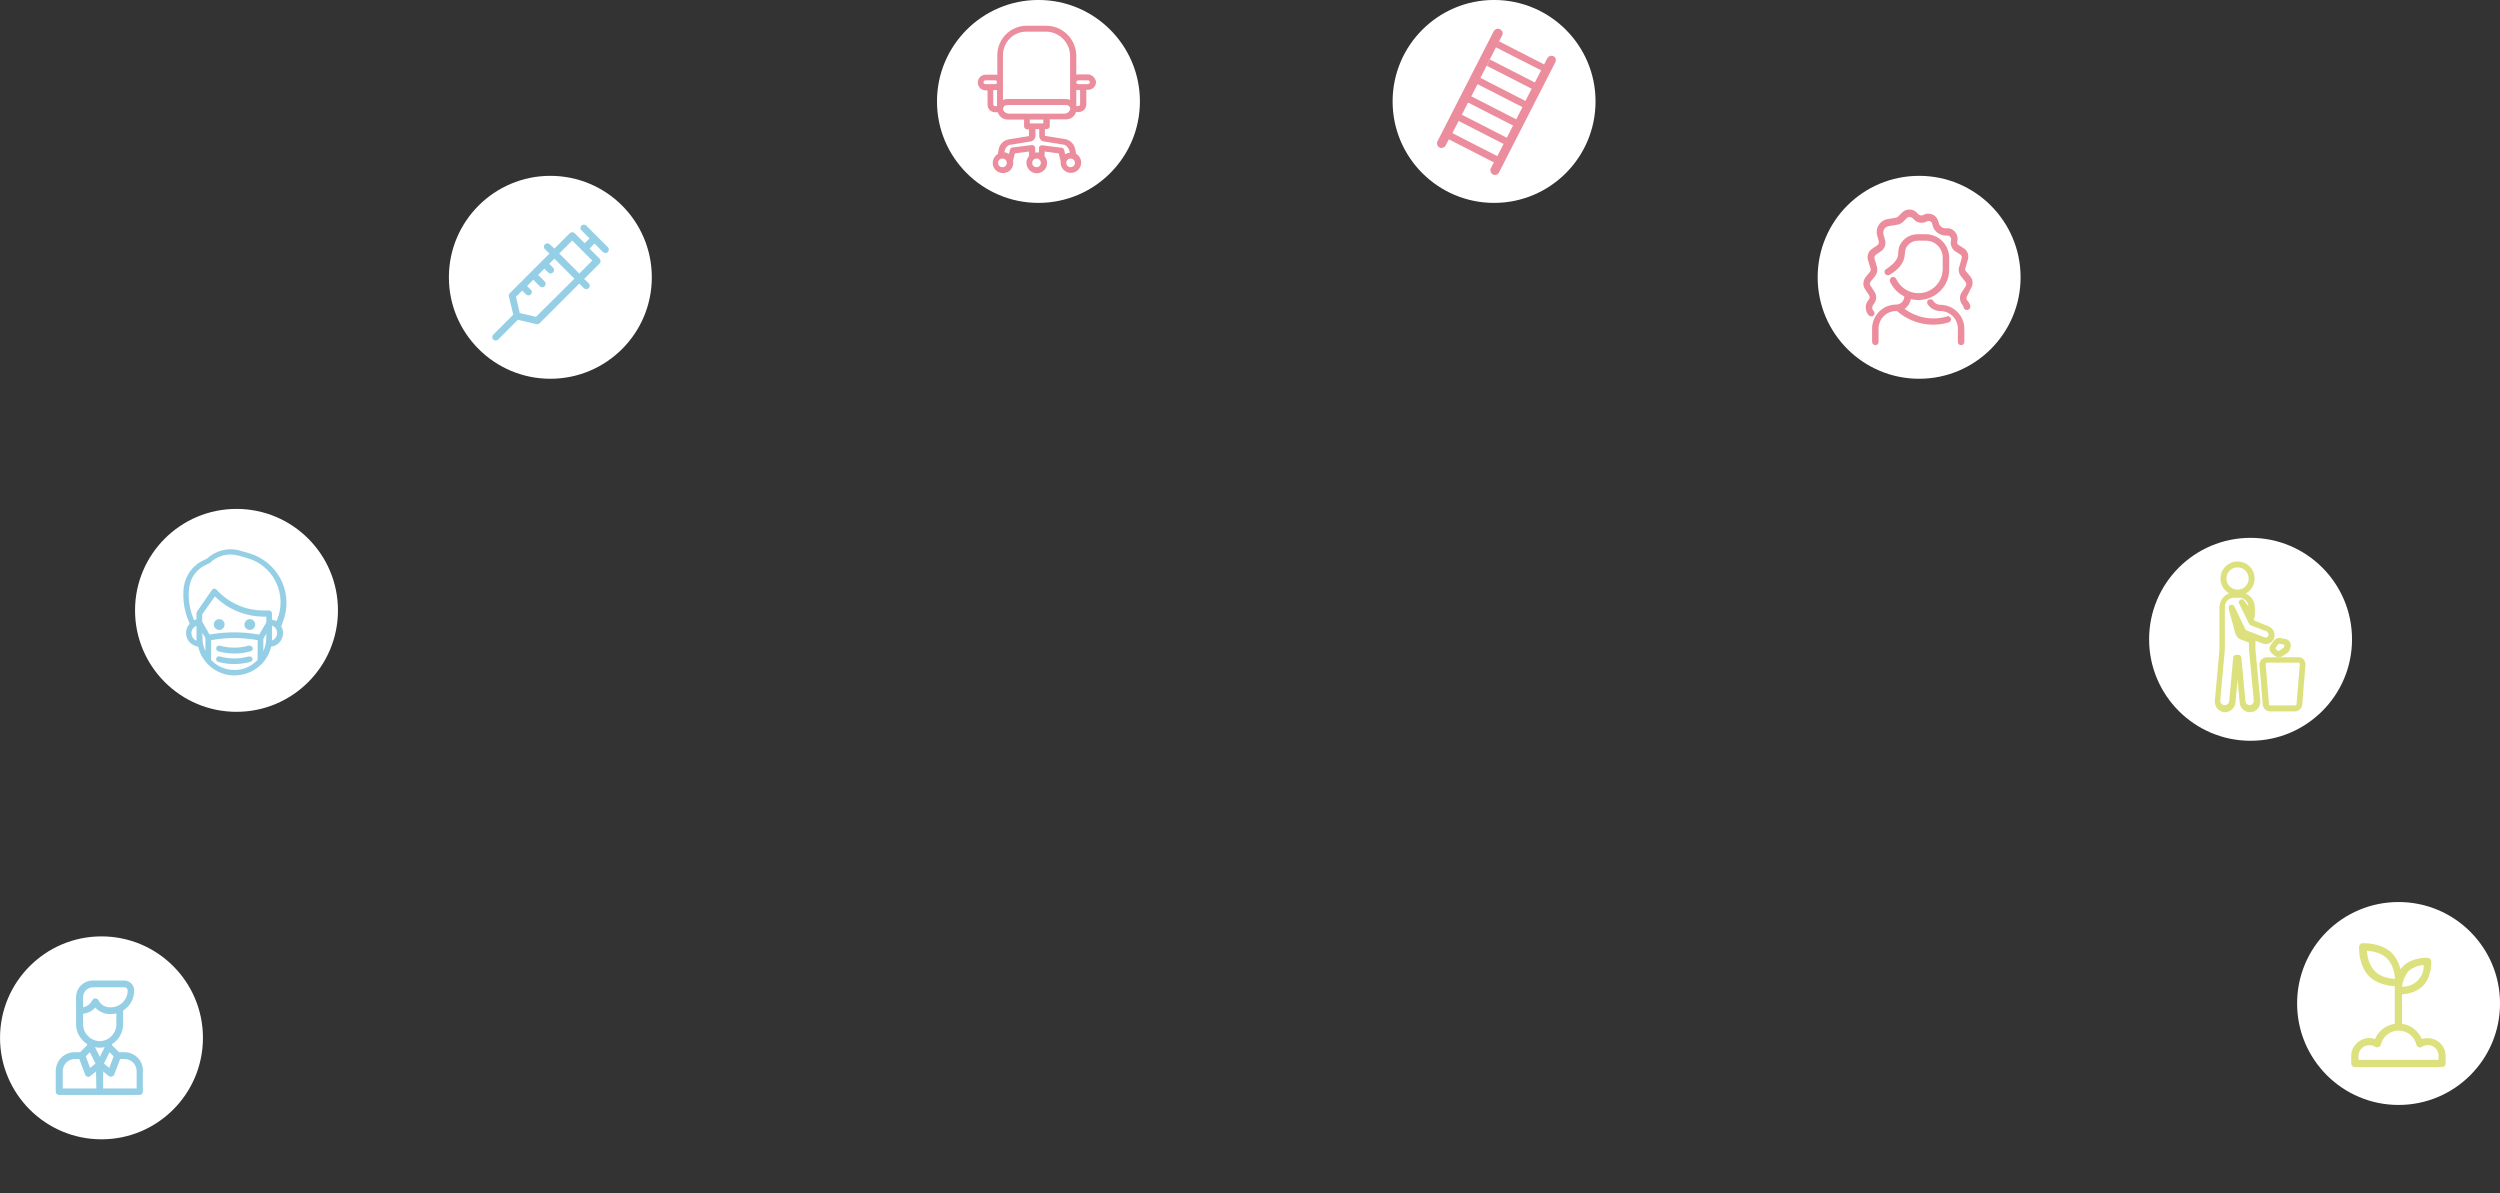 <?xml version="1.0" encoding="utf-8"?>
<!-- Generator: Adobe Illustrator 24.0.1, SVG Export Plug-In . SVG Version: 6.00 Build 0)  -->
<svg version="1.1" id="Layer_1" xmlns="http://www.w3.org/2000/svg" xmlns:xlink="http://www.w3.org/1999/xlink" x="0px" y="0px"
	 viewBox="0 0 924 441.1" style="enable-background:new 0 0 924 441.1;" xml:space="preserve">
<rect x="0" y="0" width="924" height="441.1" fill="#333333" stroke="none"/>
<style type="text/css">
	.st0{fill:#FFFFFF;}
	.st1{fill:#DCE17E;}
	.st2{fill:#EC8D9E;}
	.st3{fill:#95CFE5;}
</style>
<g id="Group_1502" transform="translate(1139)">
	<g transform="matrix(1, 0, 0, 1, 1322.51, 4966.79)">
		<path id="Path_120-2" class="st0" d="M-1575-4633.4c20.7,0,37.5,16.8,37.5,37.5c0,20.7-16.8,37.5-37.5,37.5s-37.5-16.8-37.5-37.5
			C-1612.5-4616.7-1595.7-4633.4-1575-4633.4L-1575-4633.4"/>
	</g>
	<path id="Path_128" class="st1" d="M-241.8,383.7c-0.7,0-1.4,0.1-2.1,0.3c-1.3-3-4.1-5.2-7.3-5.6v-10.9c1.9-0.1,5.3-0.7,7.7-3.1
		c3.4-3.4,3.1-8.9,3.1-9.1c0-0.7-0.6-1.2-1.3-1.3c-0.2,0-5.7-0.3-9.1,3.1c-0.3,0.4-0.7,0.7-1,1.1c-0.5-2.2-1.6-4.3-3.1-5.9
		c-4-4-10.6-3.7-10.9-3.7c-0.7,0-1.2,0.6-1.3,1.3c0,0.3-0.3,6.9,3.7,10.9c2.9,2.9,7.3,3.6,9.5,3.7v13.9c-3.3,0.5-6,2.6-7.3,5.6
		c-3.5-1.2-7.3,0.8-8.5,4.3c-0.2,0.7-0.3,1.4-0.3,2.1v2.7c0,0.7,0.6,1.3,1.3,1.3c0,0,0,0,0,0h32.3c0.7,0,1.3-0.6,1.3-1.3
		c0,0,0,0,0,0v-2.7C-235,386.7-238,383.7-241.8,383.7L-241.8,383.7z M-237.7,391.7h-29.6v-1.4c0-2.2,1.8-4,4-4
		c0.8,0,1.5,0.2,2.2,0.6c0.6,0.4,1.4,0.2,1.9-0.4c0.1-0.1,0.1-0.3,0.2-0.4c0.8-3.6,4.5-5.9,8.1-5c2.5,0.6,4.4,2.5,5,5
		c0.2,0.7,0.9,1.2,1.6,1c0.1,0,0.3-0.1,0.4-0.2c1.9-1.2,4.4-0.7,5.6,1.2c0.4,0.7,0.6,1.4,0.6,2.2L-237.7,391.7z M-256.7,354.3
		c2.2,2.2,2.8,5.7,2.9,7.5c-1.9-0.1-5.3-0.6-7.5-2.9s-2.8-5.7-2.9-7.5C-262.4,351.5-259,352-256.7,354.3 M-248.9,359
		c1.6-1.4,3.6-2.2,5.7-2.3c0.2,4.3-3.2,7.8-7.4,8c-0.2,0-0.4,0-0.6,0C-251,362.7-250.2,360.7-248.9,359"/>
</g>
<g id="Group_1506" transform="translate(1139)">
	<g transform="matrix(1, 0, 0, 1, 1322.51, 4966.79)">
		<path id="Path_126-2" class="st0" d="M-1909.3-4966.8c20.7,0,37.5,16.8,37.5,37.5s-16.8,37.5-37.5,37.5s-37.5-16.8-37.5-37.5
			S-1930-4966.8-1909.3-4966.8L-1909.3-4966.8"/>
	</g>
	<path id="Path_129" class="st2" d="M-564.8,20.8c-0.8-0.4-1.8-0.1-2.3,0.7l-1.2,2.3l-16.6-8.5l-1.1,2.1l2.2-4.3
		c0.4-0.8,0.1-1.9-0.8-2.3c-0.8-0.4-1.8-0.1-2.3,0.7l-20.8,40.7c-0.4,0.8-0.1,1.9,0.7,2.3c0.8,0.4,1.9,0.1,2.3-0.7l0,0l1.2-2.3
		l16.6,8.5l1.1-2.1l-2.2,4.3c-0.4,0.8,0,1.9,0.8,2.3c0.8,0.4,1.8,0.1,2.2-0.7l20.8-40.7C-563.7,22.2-564,21.2-564.8,20.8
		 M-592.9,31.1l16.6,8.5l-2.3,4.5l-16.6-8.5L-592.9,31.1z M-569.4,26l-3.3,6.4l1-1.9l-16.6-8.5l-1.2,2.3l16.6,8.5l-2.3,4.5
		l-16.6-8.5l-0.9,1.7l6.6-13L-569.4,26z M-602.2,49.2l3.3-6.4l-1,1.9l16.6,8.5l1.2-2.3l-16.6-8.5l2.3-4.5l16.6,8.5l0.9-1.7l-6.7,13
		L-602.2,49.2z"/>
</g>
<g id="Group_1503" transform="translate(1139)">
	<g transform="matrix(1, 0, 0, 1, 1322.51, 4966.79)">
		<path id="Path_124-2" class="st0" d="M-1752.2-4901.8c20.7,0,37.5,16.8,37.5,37.5s-16.8,37.5-37.5,37.5s-37.5-16.8-37.5-37.5
			S-1773-4901.8-1752.2-4901.8L-1752.2-4901.8"/>
	</g>
	<g id="Group_186" transform="translate(1995.422 4072.563)">
		<path id="Path_130" class="st2" d="M-2417.3-3959.9L-2417.3-3959.9c-1.1,0-2.1-0.6-2.6-1.5c-0.4-0.6-1.1-0.7-1.7-0.4
			c-0.6,0.4-0.7,1.1-0.4,1.6c1,1.6,2.8,2.6,4.7,2.6h0c3.6,0,6.5,2.9,6.5,6.5v4.9c0,0.7,0.5,1.2,1.2,1.2c0.7,0,1.2-0.5,1.2-1.2v-4.9
			C-2408.4-3955.9-2412.4-3959.9-2417.3-3959.9"/>
		<path id="Path_131" class="st2" d="M-2414.1-3955.5l0.3-0.4l-1,0.3c-5.4,1.6-11.2,0.5-15.7-2.8c1.2-0.8,2.1-2.2,2.3-3.6
			c6.1,1.5,12.4-2.2,13.9-8.3c0.2-0.9,0.3-1.8,0.3-2.7v-4.3c0-4.8-3.9-8.7-8.7-8.7h-3c-2.8,0-5.4,1.6-6.6,4.2v0
			c-0.3,0.6-0.4,1.3-0.5,2c0,0.5-0.1,1.1-0.1,1.6c-0.3,1.7-1.8,3.4-4.4,5.1c-0.6,0.3-0.8,1.1-0.4,1.7s1.1,0.8,1.7,0.4c0,0,0,0,0,0
			c3.2-1.9,5.1-4.2,5.5-6.7c0.1-0.6,0.1-1.2,0.2-1.7c0-0.5,0.1-1,0.3-1.4c0.8-1.7,2.5-2.8,4.4-2.8h3c3.4,0,6.2,2.8,6.2,6.2v4.2
			c0,5-4,9-9,9c-3.5,0-6.7-2.1-8.2-5.3c-0.3-0.6-1-0.9-1.6-0.6c-0.6,0.3-0.9,0.9-0.7,1.5v0l0,0.1c1.1,2.4,2.9,4.3,5.3,5.5
			c0,1.7-1.4,3-3,3h0c-4.9,0-8.9,4-8.9,8.9v4.9c0,0.7,0.6,1.2,1.2,1.2c0.7,0,1.2-0.5,1.2-1.2v-4.9c0-3.6,2.9-6.5,6.5-6.5l0,0
			c0.1,0,0.2,0,0.3,0c5.3,4.6,12.5,6.2,19.1,4.2h0c0.5-0.2,0.9-0.6,0.9-1.2c0-0.1,0-0.2-0.1-0.4
			C-2413.5-3955.1-2413.8-3955.4-2414.1-3955.5"/>
		<path id="Path_132" class="st2" d="M-2406-3965.9L-2406-3965.9c0.9-1.4,0.9-3.2-0.2-4.5l-1.6-1.9c-0.3-0.3-0.4-0.8-0.2-1.2
			l0.9-3.1c0.5-1.6-0.1-3.3-1.5-4.2l-1.9-1.2c-0.5-0.3-0.7-0.9-0.5-1.4c0.5-2-0.7-4.1-2.7-4.7c-0.3-0.1-0.6-0.1-0.9-0.1l-0.8,0h0
			c-1.2,0-2.2-0.9-2.5-2.1l-0.1-0.3c-0.4-1.8-1.9-3-3.7-3c-0.3,0-0.5,0-0.8,0.1c-0.4,0.1-0.8,0.2-1.1,0.4c-0.5,0.3-1.2,0.2-1.7-0.2
			l-0.7-0.7c-1.5-1.5-3.9-1.5-5.4,0l-1.5,1.5c-0.2,0.2-0.5,0.3-0.7,0.4l-3.1,0.5c-2.4,0.4-4.1,2.4-4.1,4.8c0,0.4,0.1,0.9,0.2,1.3
			l0.6,2.2c0,0.1,0,0.2,0,0.3c0,0.4-0.2,0.8-0.6,1.1l-1.9,1.3c-1.4,0.9-2,2.6-1.5,4.2l0.9,3.1c0,0.1,0.1,0.2,0.1,0.4
			c0,0.3-0.1,0.6-0.3,0.8l-1.6,2c-1,1.3-1.1,3.1-0.2,4.4l1.5,2.3c0.3,0.5,0.3,1.1-0.1,1.5l-0.2,0.3c-1.4,1.7-1.2,4.2,0.3,5.7
			c0.5,0.4,1.3,0.4,1.7-0.1c0.4-0.5,0.4-1.2,0-1.6c-0.7-0.6-0.7-1.7-0.1-2.4l0.2-0.3c1-1.3,1.1-3.1,0.2-4.4l-1.5-2.3
			c-0.3-0.5-0.3-1.1,0.1-1.5l1.6-2c0.8-1,1-2.2,0.7-3.4l-0.9-3.1c-0.2-0.5,0.1-1.1,0.5-1.4l1.9-1.3c1.3-0.9,2-2.6,1.5-4.1l-0.6-2.2
			c-0.3-1.3,0.4-2.6,1.7-2.9c0,0,0,0,0,0h0l0.3-0.1l3.1-0.5c0.8-0.1,1.5-0.5,2.1-1l1.5-1.5c0.5-0.5,1.4-0.5,2,0l0.7,0.7
			c1.2,1.2,3.1,1.4,4.6,0.6c0.7-0.4,1.5-0.2,1.9,0.5l0,0c0.1,0.1,0.1,0.2,0.1,0.4l0.1,0.3c0.5,2.3,2.4,3.9,4.8,4l0.8,0h0
			c0.7,0,1.3,0.6,1.3,1.4v0c0,0.1,0,0.2,0,0.3c-0.4,1.6,0.2,3.2,1.5,4.1l1.9,1.2c0.5,0.3,0.7,0.9,0.5,1.5l-0.9,3.1
			c-0.4,1.2-0.1,2.5,0.7,3.5l1.6,2c0.4,0.4,0.4,1.1,0.1,1.6l-1.5,2.3c-0.9,1.4-0.8,3.2,0.2,4.5l0,0l0,0c0.3,0.3,0.5,0.6,0.5,1
			c0.1,0.6,0.6,1,1.2,1l0.3,0c0.6-0.1,1-0.6,1-1.2l0-0.3v0c-0.2-0.8-0.5-1.4-1.1-2c-0.4-0.4-0.4-1.1-0.1-1.6L-2406-3965.9z"/>
	</g>
</g>
<g id="Group_1504" transform="translate(1139)">
	<g transform="matrix(1, 0, 0, 1, 1322.51, 4966.79)">
		<path id="Path_123-2" class="st0" d="M-2258.1-4901.8c20.7,0,37.5,16.8,37.5,37.5s-16.8,37.5-37.5,37.5s-37.5-16.8-37.5-37.5
			S-2278.8-4901.8-2258.1-4901.8L-2258.1-4901.8"/>
	</g>
	<path id="Path_127" class="st3" d="M-950.6,108.4c-0.3,0.3-0.4,0.8-0.3,1.2l1.6,6.7l-7.4,7.4c-0.5,0.5-0.5,1.3,0,1.8
		c0.5,0.5,1.3,0.5,1.8,0l0,0l7.3-7.3l6.8,1.6c0.4,0.1,0.9,0,1.2-0.3l14.7-14.7l1.7,1.7c0.5,0.5,1.3,0.5,1.8,0c0.5-0.5,0.5-1.3,0-1.8
		l-1.7-1.6l5.7-5.7c0.5-0.5,0.5-1.3,0-1.8l-3.7-3.7l1.8-1.9l3.1,3.1c0.5,0.5,1.3,0.6,1.8,0.1c0.5-0.5,0.6-1.3,0.1-1.8
		c0,0-0.1-0.1-0.1-0.1l-7.9-7.9c-0.5-0.5-1.3-0.5-1.8,0c-0.5,0.5-0.5,1.3,0,1.7l3,3l-1.8,1.8l-3.7-3.7c-0.5-0.5-1.3-0.5-1.8,0
		c0,0,0,0,0,0l-5.7,5.7l-1.7-1.6c-0.5-0.5-1.3-0.5-1.8,0c-0.5,0.5-0.5,1.3,0,1.8l1.7,1.6L-950.6,108.4z M-940.9,117.1l-6-1.4l-1.4-6
		l2.3-2.3l1.4,1.4c0.5,0.5,1.3,0.5,1.8,0c0.5-0.5,0.5-1.3,0-1.7l-1.4-1.4l2.3-2.3l2.4,2.4c0.5,0.5,1.3,0.5,1.8,0
		c0.5-0.5,0.5-1.3,0-1.8l0,0l-2.4-2.4l2.3-2.3l1.4,1.4c0.5,0.5,1.3,0.5,1.8,0c0.5-0.5,0.5-1.3,0-1.8l-1.4-1.4l1.9-1.9l7.4,7.4
		L-940.9,117.1z M-924.9,101.1l-7.4-7.4l4.8-4.8l7.4,7.4L-924.9,101.1z"/>
</g>
<g id="Group_1507" transform="translate(1139)">
	<g transform="matrix(1, 0, 0, 1, 1322.51, 4966.79)">
		<path id="Path_125-2" class="st0" d="M-2077.7-4966.8c20.7,0,37.5,16.8,37.5,37.5s-16.8,37.5-37.5,37.5s-37.5-16.8-37.5-37.5
			S-2098.4-4966.8-2077.7-4966.8L-2077.7-4966.8"/>
	</g>
	<path id="Path_133" class="st2" d="M-736.9,27.5h-3.6c-0.2,0-0.5,0-0.7,0.1v-7.1c-0.1-6.1-5.1-11-11.2-11h-7.1
		c-6,0-10.8,4.8-10.9,10.8v7.4c-0.2-0.1-0.5-0.1-0.7-0.1h-3.6c-1.6,0-2.9,1.3-2.9,2.9c0,1.6,1.3,2.9,2.9,2.9h0.7v5.3
		c0,1.5,1.2,2.8,2.8,2.8h1c0.5,1.6,2,2.7,3.6,2.7h6.1v2.5c0,0.6,0.5,1.1,1.1,1.1l0,0h0.7v2.4l0,0.1l-7.4,1.2
		c-1.9,0.3-3.5,1.8-3.8,3.7l-0.3,1.7c-1.8,1.1-2.4,3.4-1.4,5.2c1.1,1.8,3.4,2.4,5.2,1.4c1.2-0.7,1.9-1.9,1.9-3.3v0
		c0-0.2,0-0.5-0.1-0.7l0.7-2.8l5.2-0.7v1.7c-1.4,1.6-1.2,4,0.4,5.4c1.6,1.4,4,1.2,5.4-0.4c1.2-1.4,1.2-3.5,0-4.9V56l5.2,0.7l0.7,2.8
		c0,0.1,0,0.2,0,0.3s0,0.2,0,0.3v0c0,2.1,1.7,3.8,3.8,3.8h0c2.1,0,3.8-1.7,3.8-3.8v0c0-1.4-0.7-2.6-1.9-3.3l-0.3-1.7
		c-0.4-1.9-1.9-3.4-3.8-3.7l-7.4-1.2l0-0.1v-2.4h0.7c0.6,0,1.1-0.5,1.1-1.1v0v-2.5h6.1c1.7,0,3.1-1.1,3.6-2.7h1
		c1.5,0,2.8-1.2,2.8-2.8v-5.4h0.7c1.6,0,2.9-1.3,2.9-2.9C-734.1,28.8-735.4,27.5-736.9,27.5L-736.9,27.5z M-741.2,33.2
		c0.2,0.1,0.5,0.1,0.7,0.1h0.7v5.3c0,0.3-0.3,0.6-0.6,0.6h-0.8V33.2z M-736.9,31.1h-3.6c-0.4,0-0.7-0.3-0.7-0.7
		c0-0.4,0.3-0.7,0.7-0.7l0,0h3.6c0.4,0,0.7,0.3,0.7,0.7C-736.2,30.8-736.6,31.1-736.9,31.1L-736.9,31.1 M-755.9,58.6
		c0.9,0,1.6,0.7,1.6,1.6s-0.7,1.6-1.6,1.6s-1.6-0.7-1.6-1.6S-756.8,58.6-755.9,58.6L-755.9,58.6 M-743.8,55.6l0.2,0.8
		c-0.6,0.1-1.2,0.3-1.7,0.6l-0.4-1.6c-0.1-0.4-0.5-0.8-0.9-0.8l-7.2-0.9l-0.1,0c-0.6,0-1.1,0.4-1.1,1v1.7c-0.5-0.1-0.9-0.1-1.4,0
		v-1.7c0-0.6-0.5-1.1-1.1-1.1l0,0h0l-0.1,0h0l-7.2,0.9c-0.5,0.1-0.8,0.4-0.9,0.8l-0.4,1.6c-0.5-0.3-1.1-0.6-1.7-0.6l0.2-0.8
		c0.2-1,1-1.8,2-2l7.5-1.2c1-0.2,1.8-1.1,1.8-2.1v-2.5h1.4v2.5c0,1.1,0.8,2,1.8,2.1l7.5,1.2l0-0.2l0,0.2
		C-744.9,53.8-744.1,54.6-743.8,55.6 M-766.9,60.2c0,0.9-0.7,1.6-1.6,1.6s-1.6-0.7-1.6-1.6c0-0.9,0.7-1.6,1.6-1.6
		S-766.9,59.3-766.9,60.2L-766.9,60.2 M-741.7,60.2c0,0.9-0.7,1.6-1.6,1.6c-0.9,0-1.6-0.7-1.6-1.6c0-0.9,0.7-1.6,1.6-1.6
		C-742.4,58.6-741.7,59.3-741.7,60.2L-741.7,60.2z M-758.4,44.2h5v1.4h-5V44.2z M-745.8,42h-20.3c-1.1,0-2.1-0.8-2.2-1.9
		c0.1-0.7,0.8-1.3,1.6-1.3h21.7c0.8,0,1.4,0.5,1.6,1.3c-0.2,1.1-1.1,1.9-2.2,1.9L-745.8,42L-745.8,42z M-745.1,36.6h-21.6
		c-0.6,0-1.1,0.1-1.6,0.4V20.4c0-4.8,3.8-8.7,8.6-8.7h7.2c4.9,0,8.9,3.9,9,8.8l0,16.4C-744,36.7-744.5,36.6-745.1,36.6L-745.1,36.6z
		 M-771.9,33.3h0.7c0.2,0,0.5,0,0.7-0.1v6h-0.8c-0.3,0-0.6-0.3-0.6-0.6L-771.9,33.3z M-774.8,29.7h3.6c0.4,0,0.7,0.3,0.7,0.7
		c0,0.4-0.3,0.7-0.7,0.7l0,0h-3.6c-0.4,0-0.7-0.3-0.7-0.7C-775.5,30.1-775.2,29.7-774.8,29.7L-774.8,29.7z"/>
</g>
<g id="Group_1508" transform="translate(1139)">
	<g id="Group_1490">
		<g transform="matrix(1, 0, 0, 1, 1322.51, 4966.79)">
			<path id="Path_121-2" class="st0" d="M-2374.1-4778.7c20.7,0,37.5,16.8,37.5,37.5c0,20.7-16.8,37.5-37.5,37.5
				s-37.5-16.8-37.5-37.5C-2411.6-4761.9-2394.8-4778.7-2374.1-4778.7L-2374.1-4778.7"/>
		</g>
		<g id="Group_184" transform="translate(1363.421 4633.92)">
			<path id="Path_134" class="st3" d="M-2421.4-4405.1c1.1,0,2,0.9,2,2s-0.9,2-2,2s-2-0.9-2-2l0,0
				C-2423.4-4404.2-2422.5-4405.1-2421.4-4405.1"/>
			<path id="Path_135" class="st3" d="M-2410.1-4405.1c1.1,0,2,0.9,2,2s-0.9,2-2,2s-2-0.9-2-2l0,0
				C-2412-4404.2-2411.1-4405.1-2410.1-4405.1"/>
			<path id="Path_136" class="st3" d="M-2410.2-4395.3c-0.1,0-0.2,0-0.3,0c-3.5,1-7.2,1-10.7,0c-0.1,0-0.2,0-0.3,0
				c-0.5,0-0.9,0.3-1,0.8c0,0.1,0,0.2,0,0.3c0,0.5,0.3,0.9,0.8,1c3.9,1.1,8,1.1,11.9,0c0.5-0.1,0.8-0.5,0.8-1c0-0.1,0-0.2,0-0.3
				C-2409.3-4395-2409.7-4395.3-2410.2-4395.3"/>
			<path id="Path_137" class="st3" d="M-2410.2-4391.3c-0.1,0-0.2,0-0.3,0c-3.5,1-7.2,1-10.7,0c-0.6-0.2-1.1,0.2-1.3,0.7
				c-0.2,0.6,0.2,1.1,0.7,1.3c3.9,1.1,8,1.1,11.9,0c0.5-0.1,0.8-0.5,0.8-1c0-0.1,0-0.2,0-0.3
				C-2409.3-4391-2409.7-4391.3-2410.2-4391.3"/>
			<path id="Path_138" class="st3" d="M-2398.5-4402.4l0.6-1.6c3.9-9.8-0.8-20.8-10.6-24.8l0,0h0c-0.6-0.2-1.1-0.4-1.7-0.6l-3.5-1
				c-4.3-1.3-9-0.1-12.3,3l-1.1,0.5c-4,1.8-6.8,5.6-7.4,9.9c-0.5,4.4,0.1,8.8,1.9,12.9l0.3,0.7c-1.9,2-1.8,5.2,0.2,7.1
				c0.8,0.7,1.8,1.2,2.9,1.4c1.8,7.5,9.4,12.1,16.8,10.2c5.1-1.2,9-5.2,10.2-10.2c2.5-0.3,4.4-2.5,4.4-5c0-0.2,0-0.3,0-0.5
				C-2397.9-4401.1-2398.1-4401.8-2398.5-4402.4 M-2427.6-4398.2L-2427.6-4398.2v-1.8l1.1,1.9v4.8
				C-2427.2-4394.7-2427.6-4396.4-2427.6-4398.2L-2427.6-4398.2z M-2404-4398.2L-2404-4398.2c0,1.7-0.4,3.4-1.1,5v-4.6l1.1-1.9
				V-4398.2z M-2409.5-4388.1c-4.8,3-11,2.2-14.9-1.9v-7.3l1.1-0.2c5-0.8,10-0.8,15,0l1.1,0.2v7.3
				C-2407.9-4389.3-2408.7-4388.7-2409.5-4388.1 M-2401.9-4404.9v-2.3c0-0.6-0.5-1.1-1.1-1.1c0,0,0,0,0,0h-2.1
				c-6.6,0-12.9-2.8-17.3-7.7c-0.4-0.4-1.1-0.5-1.5-0.1c0,0,0,0,0,0l0,0l-0.1,0.1l0,0l-5.6,8.1c-0.1,0.2-0.2,0.4-0.2,0.6v2.3
				c-0.3,0.1-0.6,0.2-0.9,0.3l-0.1-0.3c-1.6-3.7-2.2-7.8-1.7-11.8c0.5-3.6,2.8-6.8,6.1-8.3l1.3-0.6c0.1-0.1,0.2-0.1,0.3-0.2
				c2.7-2.7,6.7-3.7,10.4-2.7l3.5,1c9,2.6,14.1,12,11.5,21l0,0c-0.2,0.5-0.3,1-0.5,1.5l-0.3,0.7
				C-2400.6-4404.5-2401.2-4404.7-2401.9-4404.9 M-2406.6-4399.4l-1.4-0.2c-5.2-0.8-10.5-0.8-15.7,0l-1.3,0.2l-2.7-4.8v-2.6l4.7-6.7
				c4.8,4.8,11.2,7.4,18,7.5h1v2.1L-2406.6-4399.4z M-2431.6-4400.6c0.2-0.9,0.9-1.7,1.8-2v5.5
				C-2431.2-4397.7-2431.9-4399.2-2431.6-4400.6 M-2401.9-4402.7c1.2,0.4,1.9,1.5,1.9,2.8c0,0.3,0,0.5-0.1,0.7
				c-0.2,0.9-0.9,1.7-1.8,2L-2401.9-4402.7z"/>
		</g>
	</g>
</g>
<g id="Group_1505" transform="translate(1139)">
	<g transform="matrix(1, 0, 0, 1, 1322.51, 4966.79)">
		<path id="Path_122-2" class="st0" d="M-1629.7-4768c20.7,0,37.5,16.8,37.5,37.5c0,20.7-16.8,37.5-37.5,37.5s-37.5-16.8-37.5-37.5
			C-1667.2-4751.2-1650.4-4768-1629.7-4768L-1629.7-4768"/>
	</g>
	<g id="Group_185" transform="translate(2117.303 4046.92)">
		<path id="Path_139" class="st1" d="M-2418.1-3814.4l0.4-1l-5.3-2.1l-3.5-7.1l-1,0.5l-0.9,0.7l3.6,4.8c0.4,0.5,1.1,0.6,1.5,0.2
			c0.3-0.2,0.4-0.5,0.4-0.9v-3.1c0-3.1-2.5-5.6-5.6-5.6h-1.9c-3.1,0-5.6,2.5-5.6,5.6l0,0v15.7l-1.7,18.8c0,0.1,0,0.2,0,0.4
			c0,1.9,1.5,3.6,3.4,3.8h0.1v-1.1l0,1.1l0.3,0h0c1.9,0,3.6-1.5,3.8-3.4l1.5-16.2l-1.1-0.1v1.1h0.8v-1.1l-1.1,0.1l1.5,16.2
			c0.2,1.9,1.8,3.4,3.8,3.4h0l0.3,0h0.1c1.9-0.2,3.4-1.8,3.4-3.8c0-0.1,0-0.2,0-0.4l-1.1,0.1h1.1v-0.1l-1.8-19v-3
			c0-0.5-0.3-0.9-0.7-1l-3-1.2l-0.6-0.2h0c-0.4-0.2-0.8-0.6-0.9-1v0l-2.4-9l-1.1,0.3l-1,0.5l4,8.3c0.4,0.8,1,1.3,1.8,1.6l6.5,2.5
			c1.7,0.7,3.6-0.2,4.3-1.9c0.6-1.7-0.2-3.6-1.9-4.3L-2418.1-3814.4l0.5-1h0l-0.1,0L-2418.1-3814.4l-0.5,1h0l0.1,0
			c0.4,0.2,0.7,0.6,0.7,1c0,0.1,0,0.3-0.1,0.4c-0.2,0.6-0.9,0.9-1.5,0.6l0,0l-6.5-2.5c-0.3-0.1-0.5-0.3-0.6-0.6l-4-8.3
			c-0.3-0.5-0.9-0.8-1.5-0.5c-0.5,0.2-0.7,0.8-0.6,1.3l2.4,9v0c0.3,1.1,1.1,2.1,2.2,2.5h0l0.6,0.2l2.3,0.9v2.4l1.8,19l1.1-0.1h-1.1
			v0.1l0,0.1c0,0.8-0.6,1.5-1.4,1.6l0.1,1.1l0-1.1l-0.2,0l0,1.1v-1.1c-0.8,0-1.5-0.6-1.6-1.4l-1.5-16.2c-0.1-0.6-0.5-1-1.1-1h-0.8
			c-0.6,0-1,0.4-1.1,1l-1.5,16.2c-0.1,0.8-0.8,1.4-1.6,1.4v1.1l0-1.1l-0.3,0h-0.1v1.1l0.1-1.1c-0.8-0.1-1.4-0.8-1.4-1.6l0-0.1
			l1.7-18.8v-15.8c0-1.9,1.5-3.4,3.4-3.4h1.9c1.9,0,3.4,1.5,3.4,3.4v3.1h1.1l0.9-0.7l-3.6-4.8c-0.4-0.5-1.1-0.6-1.5-0.2
			c-0.4,0.3-0.6,0.9-0.3,1.4l3.7,7.5c0.1,0.2,0.3,0.4,0.6,0.5l5.7,2.2L-2418.1-3814.4l-0.5,1L-2418.1-3814.4z"/>
		<path id="Path_140" class="st1" d="M-2429.3-3827.9v1.1c3.5,0,6.3-2.8,6.3-6.3v0c0-3.5-2.8-6.3-6.3-6.3h0l0,1.1v-1.1
			c-3.5,0-6.3,2.8-6.3,6.3v0c0,3.5,2.8,6.3,6.3,6.3h0v-2.2h0c-2.3,0-4.1-1.8-4.1-4.1v0c0-2.3,1.8-4.1,4.1-4.1h0l0-0.9v0.9h0l0-0.9
			v0.9c2.3,0,4.1,1.8,4.1,4.1h1.1l-1.1,0v0c0,2.3-1.8,4.1-4.1,4.1L-2429.3-3827.9z"/>
		<path id="Path_141" class="st1" d="M-2405.6-3802.4l0.8-0.7c-0.5-0.6-1.2-0.9-2-0.9h-11.7v1.1l0-1.1h0c-1.5,0-2.7,1.2-2.7,2.7v0
			l0,0.1v0l1.2,14.7c0.1,1.4,1.3,2.5,2.7,2.5h9.2c1.4,0,2.6-1.1,2.7-2.5l1.2-14.7l0-0.2c0-0.7-0.3-1.3-0.7-1.8L-2405.6-3802.4
			l-0.8,0.7c0.1,0.1,0.1,0.2,0.1,0.3v0l-1.2,14.7c0,0.3-0.2,0.5-0.5,0.5h-9.2c-0.3,0-0.5-0.2-0.5-0.5l-1.2-14.7v-0.1l-1.1,0h1.1
			c0-0.3,0.2-0.5,0.5-0.5v-0.8l0,0.8h0v-0.8l0,0.8h11.7c0.1,0,0.3,0.1,0.4,0.2L-2405.6-3802.4z"/>
		<path id="Path_142" class="st1" d="M-2414.9-3805.4l-0.7,0.8c0.8,0.7,2,0.8,2.9,0.2l1.8-1.2c0.5-0.3,0.8-0.8,1-1.4l0.2-0.8
			c0.3-1.3-0.4-2.6-1.7-2.9l0,0l-0.1,0l0,0l-2-0.4c-0.9-0.2-1.8,0.2-2.4,1l-1.1,1.5c-0.7,1-0.6,2.4,0.4,3.2l1,0.9L-2414.9-3805.4
			l0.7-0.8l-1-0.9l-0.1-0.2l0-0.1l1.1-1.5l0.2-0.1h0l1.9,0.3l0.1,0l0.2-1.1l-0.3,1.1l0.1,0.2l0,0.1l-0.2,0.8l-0.1,0.1l-1.8,1.2
			l-0.1,0l-0.1-0.1L-2414.9-3805.4z"/>
	</g>
</g>
<g id="Group_1509" transform="translate(1139)">
	<g id="Group_1489">
		<g transform="matrix(1, 0, 0, 1, 1322.51, 4966.79)">
			<path id="Path_119-2" class="st0" d="M-2424-4620.7c20.7,0,37.5,16.8,37.5,37.5c0,20.7-16.8,37.5-37.5,37.5s-37.5-16.8-37.5-37.5
				c0,0,0,0,0,0C-2461.5-4603.9-2444.7-4620.7-2424-4620.7"/>
		</g>
		<path id="Path_230" class="st3" d="M-1093,388.9h-2l-2.6-2.6v-0.4c2.6-1.6,4.1-4.4,4.1-7.4v-5c2.6-1.6,4.1-4.4,4.1-7.4
			c0-2.1-1.7-3.7-3.7-3.7h-11.6c-3.4,0-6.2,2.8-6.2,6.2v9.9c0,3,1.6,5.8,4.1,7.4v0.4l-2.6,2.6h-2c-3.9,0-7,3.1-7,7v7.6
			c0,0.7,0.6,1.2,1.2,1.2h29.8c0.7,0,1.2-0.6,1.2-1.2l0,0v-7.6C-1086,392-1089.2,388.9-1093,388.9 M-1097,390.4l-1.6,4.3l-2-1.6
			l2.1-4.2L-1097,390.4z M-1108.3,368.6c0-2.1,1.7-3.7,3.7-3.7h11.6c0.7,0,1.2,0.6,1.2,1.2c0,0,0,0,0,0c0,3.4-2.8,6.2-6.2,6.2h-0.4
			c-1.8,0-3.4-1-4.2-2.6c-0.3-0.6-1.1-0.9-1.7-0.6c-0.2,0.1-0.4,0.3-0.6,0.6c-0.7,1.4-1.9,2.3-3.4,2.6L-1108.3,368.6z
			 M-1108.3,378.5v-3.8c1.7-0.2,3.4-1,4.5-2.3c1.4,1.5,3.3,2.4,5.3,2.4h0.4c0.7,0,1.4-0.1,2.1-0.2v4c0,3.4-2.8,6.2-6.2,6.2
			C-1105.5,384.7-1108.3,382-1108.3,378.5L-1108.3,378.5z M-1105.8,388.9l2.1,4.2l-2,1.6l-1.6-4.3L-1105.8,388.9z M-1103.4,402.3
			h-12.4v-6.4c0-2.5,2-4.5,4.5-4.5h1.6l2.2,5.8c0.2,0.6,1,1,1.6,0.7c0.1,0,0.2-0.1,0.3-0.2l2.1-1.7L-1103.4,402.3z M-1103.9,387
			c1.2,0.3,2.4,0.3,3.6,0l-1.8,3.6L-1103.9,387z M-1088.5,402.3h-12.4V396l2.1,1.7c0.5,0.4,1.3,0.3,1.8-0.2c0.1-0.1,0.1-0.2,0.2-0.3
			l2.2-5.8h1.6c2.5,0,4.5,2,4.5,4.5L-1088.5,402.3z"/>
	</g>
</g>
</svg>
